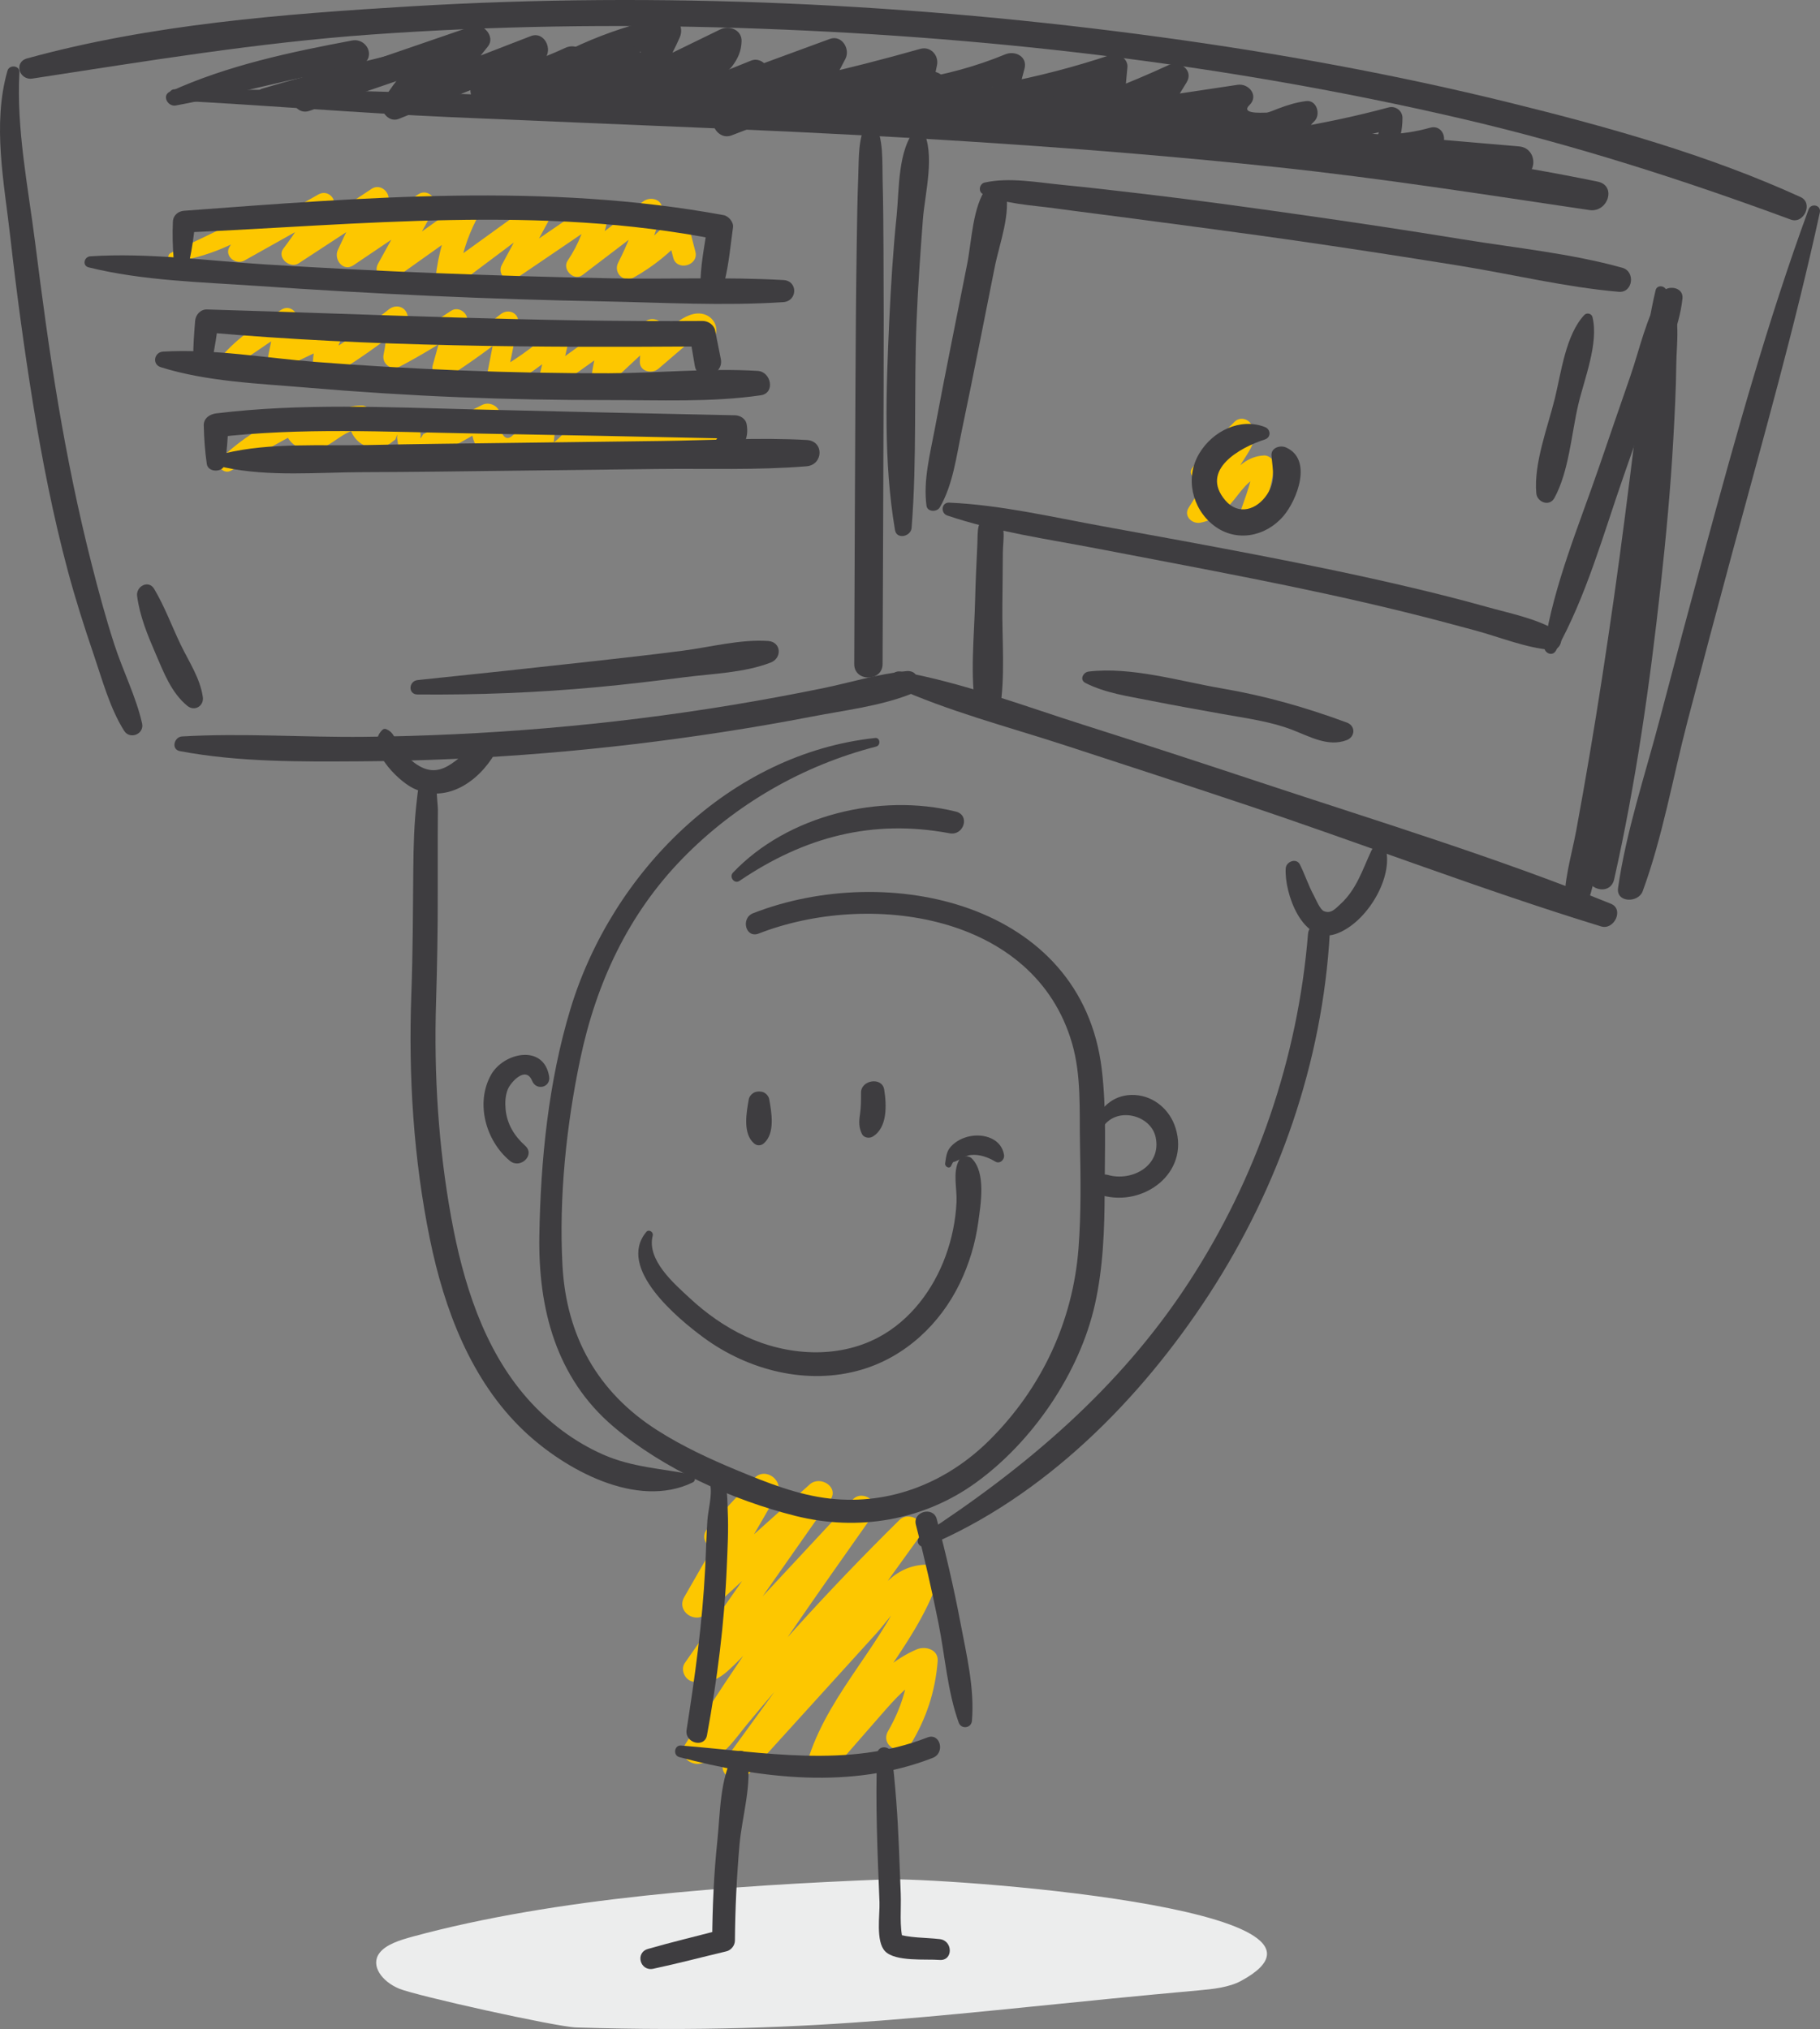 <?xml version="1.0" encoding="UTF-8"?><svg id="Ebene_2" xmlns="http://www.w3.org/2000/svg" viewBox="0 0 2606.72 2905.94"><rect x="0" y="0" width="2606.72" height="2905.94" fill="#808080" stroke="none"/><path d="m1720.86,684.69c25.33-16.38,46.57-39.49,68.32-60.22-7.79-.91-15.58-1.82-23.37-2.73,5.08,8.03-25.11,44.8-30.08,52.68-11.11,17.61-22.21,35.23-33.32,52.84-7.46,11.82,4.87,23.48,16.69,21.36,18.31-3.29,32.08-14.41,44.25-27.97,12.6-14.04,25.78-38.18,46.72-39.31-4.87-4.84-9.74-9.68-14.62-14.52-3.72,28.51-15.58,53.89-23.82,81.08-2.75,9.07,9,14.57,15.33,8.6,24.99-23.59,33.73-56.39,38.12-89.65,1.01-7.63-7.47-14.89-14.62-14.52-47.88,2.5-56.68,60.68-98.93,68.05,5.56,7.12,11.12,14.24,16.69,21.36,17.74-27.8,35.49-55.6,53.23-83.4,10.24-16.04,22.38-33.37,10.1-51.49-5.26-7.76-16.43-9.77-23.37-2.73-21.02,21.33-44.45,42.12-61.15,67.11-5.63,8.43,5.63,18.76,13.84,13.45h0Z" style="fill:#fdc700;"/><path d="m247.67,374.71c48.8-5.29,93.58-27.21,134.98-52.75-6.55-6.37-13.1-12.73-19.65-19.1-11.41,16.6-22.81,33.2-33.92,50.01-8.76,13.27,8.37,27.34,20.91,20.32,40.53-22.72,81.07-45.43,121.6-68.15-7.15-6.95-14.31-13.9-21.46-20.85-12.36,25.58-26.95,49.26-44.24,71.8-9.89,12.89,9.31,29.34,21.79,21.18,40.33-26.39,80.66-52.77,120.99-79.16-7.45-7.24-14.91-14.49-22.36-21.73-15.67,26.52-29.73,53.73-42.46,81.78-6.15,13.56,7.68,31.78,22.45,21.82,36.44-24.6,72.88-49.19,109.32-73.79-7.51-7.29-15.01-14.59-22.52-21.88-17.27,31.27-34.54,62.54-51.81,93.81-7.48,13.55,8.63,31.85,22.57,21.93,37.58-26.72,75.15-53.43,112.73-80.15-7.55-7.33-15.09-14.67-22.64-22-16.65,32.28-26.49,65.26-30.19,101.41-1.21,11.76,15.13,20.91,24.59,13.8,46.19-34.7,92.41-69.34,138.7-103.9-6.75-6.56-13.5-13.12-20.25-19.68-15.9,30.2-32.07,60.25-48.24,90.3-6.56,12.2,7.48,28.05,20.07,19.5,42.09-28.59,84.18-57.18,126.27-85.76-7.31-5.46-14.62-10.93-21.93-16.39-4.52,27.99-14.12,52.69-29.94,76.27-8.32,12.41,8.94,29.87,21.19,20.59,36.54-27.71,72.94-55.6,109.36-83.46-8.88-4.98-17.77-9.97-26.65-14.95-7.9,28.13-18.17,54.64-31.54,80.66-7.28,14.16,7.77,29.46,22.03,21.41,28.29-15.97,52.86-35.67,74.41-60-9.12-2.32-18.24-4.63-27.36-6.95,3.24,12.76,6.48,25.52,9.72,38.28,5.1,20.09,36.98,11.57,31.79-8.52-3.29-12.75-6.59-25.49-9.88-38.24-2.95-11.41-19.27-16.16-27.36-6.95-19.65,22.36-41.61,40.44-67.5,55.19,7.34,7.14,14.69,14.27,22.03,21.41,14.44-28.38,25.92-57.54,34.4-88.23,4.65-16.83-15.13-23.84-26.65-14.95-35.22,27.17-70.46,54.3-105.56,81.61,8.13,6.05,16.25,12.1,24.38,18.15,16.84-25.8,27.43-53.24,31.98-83.74,1.72-11.54-10.13-24.47-21.93-16.39-42,28.74-84,57.48-126,86.22,6.69,6.5,13.38,13,20.07,19.5,16.07-30.11,32.13-60.21,48.47-90.17,6.59-12.08-7.74-28.74-20.25-19.68-46.69,33.85-93.45,67.61-140.24,101.31,8.2,4.6,16.4,9.2,24.59,13.8,3.55-30.35,12.08-58.2,26.07-85.37,6.98-13.55-8.38-32.15-22.64-22-37.56,26.75-75.12,53.49-112.68,80.24,7.52,7.31,15.05,14.62,22.57,21.93,17.25-31.28,34.5-62.57,51.74-93.85,7.56-13.71-8.48-31.37-22.52-21.88-36.42,24.62-72.85,49.25-109.27,73.87,7.48,7.27,14.97,14.54,22.45,21.82,12.71-28.06,26.84-55.22,42.35-81.84,7.97-13.68-8.6-30.84-22.36-21.73-40.19,26.62-80.38,53.24-120.57,79.86,7.26,7.06,14.53,14.12,21.79,21.18,17.16-22.63,31.61-46.39,43.82-72.03,6.55-13.75-7.26-28.92-21.46-20.85-40.4,22.94-80.8,45.88-121.2,68.82,6.97,6.77,13.94,13.55,20.91,20.32,10.99-16.84,21.66-33.86,32.33-50.9,7.46-11.91-7.84-27.1-19.65-19.1-39.13,26.5-81.67,43.96-123.84,64.68-5.77,2.84-3.33,13.03,3.3,12.32h0Z" style="fill:#fdc700;"/><path d="m329.56,527.77c30.55-18.16,58.39-40.34,89.32-58.07-7.61-5.69-15.23-11.38-22.84-17.07-4.05,18.55-7.89,37.12-11.63,55.74-2.86,14.25,10.86,23.63,23.53,17.58,25.19-12.03,50.38-24.06,75.56-36.1l-22.02-21.4c-9.28,19.21-13.7,36.76-13.54,58.18.09,12.17,13.76,19.94,24.3,13.64,37.59-22.46,73.14-47.49,107.21-74.97-9.15-3.68-18.31-7.35-27.46-11.03,1.97,18.51,1.48,34.78-2.53,53.12-3.01,13.79,11.01,24,23.39,17.48,30.68-16.16,60.19-34.05,88.82-53.61-7.58-5.66-15.15-11.32-22.73-16.98-6.4,23.01-12.81,46.03-19.2,69.04-3.43,12.36,11.11,23.76,22.21,16.6,33.31-21.46,65.22-44.67,96.04-69.56-8.26-4.64-16.52-9.27-24.78-13.9-5.68,29.13-11.35,58.26-17.03,87.38-2.41,12.36,9.89,22.24,21.35,15.95,33.73-18.5,64.68-40.62,93.35-66.24-8.15-4.57-16.3-9.14-24.45-13.72-4.8,20.32-9.59,40.64-14.38,60.96-2.74,11.64,10.79,24.18,21.85,16.32,31.3-22.24,62.53-44.57,93.77-66.89-6.92-6.72-13.84-13.45-20.76-20.17-10.32,22.35-16.62,44.53-19.61,68.97-1.73,14.12,17.53,18.57,26.17,10.51,23.92-22.34,47.84-44.68,71.76-67.02-8.82-3.54-17.64-7.08-26.46-10.63-.79,15.2-1.58,30.4-2.36,45.6-.75,14.53,17.18,18.77,26.6,10.68,10.15-8.72,20.31-17.43,30.46-26.15,4.35-3.74,8.7-7.47,13.05-11.21,8.34-3.09,11.01-8.52,8.01-16.29-6.3,18.92,22.37,25.02,29.41,7.72,7.31-17.96-6.91-34.56-25.71-33.22-27.88,1.99-57.72,40.94-77.26,57.83,8.87,3.56,17.73,7.12,26.6,10.68.73-15.2,1.47-30.4,2.2-45.6.68-14-17.24-19.3-26.46-10.63-23.84,22.42-47.68,44.84-71.52,67.26,8.72,3.5,17.44,7,26.17,10.51,2.29-19.29,7.13-36.59,15.21-54.26,5.62-12.28-7.29-29.86-20.76-20.17-31.17,22.44-62.35,44.87-93.47,67.39,7.28,5.44,14.56,10.88,21.85,16.32,4.62-20.37,9.24-40.73,13.84-61.1,3.27-14.45-13.72-23.48-24.45-13.72-26.68,24.3-55.56,44.58-87.27,61.74,7.12,5.32,14.23,10.63,21.35,15.95,5.84-29.08,11.69-58.17,17.53-87.25,3.07-15.27-13.45-22.95-24.78-13.9-28.95,23.1-59.04,44.43-90.27,64.34,7.4,5.53,14.81,11.07,22.21,16.6,6.64-22.95,13.25-45.91,19.88-68.87,3.61-12.5-11.49-24.5-22.73-16.98-28.82,19.29-58.54,36.8-89.28,52.84,7.8,5.83,15.59,11.65,23.39,17.48,4.59-20.59,6.1-40.06,3.94-61.16-1.49-14.54-16.31-19.95-27.46-11.03-31.99,25.6-65.57,48.68-100.69,69.75,8.1,4.55,16.2,9.09,24.3,13.64-.15-15.5,2.18-28.37,9.02-42.58,7.15-14.86-7.43-28.4-22.02-21.4-25.16,12.07-50.33,24.15-75.49,36.22,7.84,5.86,15.69,11.72,23.53,17.58,3.71-18.64,7.32-37.28,10.72-55.97,2.3-12.62-10.62-24.64-22.84-17.07-30.87,19.13-63.12,39.89-86.65,67.95-7.48,8.92,2.03,22.86,12.96,16.37h0Z" style="fill:#fdc700;"/><path d="m331.09,673.93c33.82-19.37,66.09-40.19,101.4-56.98-8.06-6.02-16.12-12.05-24.19-18.07-3.65,19.76,4.59,37.6,24.95,44.3,34,11.19,52.99-28.21,83.79-28.62-5.67-5.63-11.35-11.27-17.02-16.9-2.07,19.89,10.53,39.47,31.08,43.3,9.23,1.72,20.55-.61,28.22-6.24,2.34-1.78,4.67-3.55,7.01-5.33,2.61-7.68,3.36-8.68,2.26-2.99.01.01,1.8,12.44,2.04,13,6.96,15.78,25.24,18.32,40.55,14.57,32.81-8.04,65.94-31.6,95.96-46.84-7.39-7.18-14.78-14.36-22.17-21.54-16.25,24.24-11.23,57.98,17.43,70.51,12.31,5.38,25.75,5.46,38.07.26,16.14-6.81,25.79-24.86,43.35-27.73-6.43-6.33-12.86-12.66-19.29-18.98-2.64,14.94-3.65,28.78-2.27,43.95.83,9.21,6.48,14.36,15.55,15.44,14.37,1.71,25.57-4.78,36.34-13.71,5.38-4.47,13.13-15.52,20.14-17.08,8.47-1.88,20.52,8.06,29.18,9.68,25.33,4.72,55.51-2.93,80.92-5.4,27.9-2.71,55.88-4.95,83.65-8.78,16.09-2.22,12.74-28.7-3.47-27.88-30.44,1.55-60.82,5.06-91.17,7.84-11.4,1.05-22.79,2.14-34.19,3.14-19.29,1.69-30.67-2.9-49.23-7.54-11.51-2.87-20.49-2.81-31.3,2.71-13.27,6.78-24.58,28.15-40.44,26.17,5.18,5.15,10.36,10.29,15.54,15.44-1.08-12.7-1.01-23.16,1.32-35.97,2.28-12.53-7.1-20.91-19.29-18.98-9.38,1.48-16.41,4.92-24.22,10.49-3.51,2.5-6.58,5.56-9.89,8.29-2.15,2.03-4.42,3.91-6.82,5.64-9.77,9.81-17.05,2.56-21.84-21.76,9.8-14.44-9.02-28.12-22.17-21.54-22.36,11.19-44.64,22.55-67.09,33.54-5.81,2.93-11.68,5.75-17.61,8.46-3.88,7-5.02,7.4-3.42,1.2-1.54-2.37.13-11.57-1.48-15.35-4.05-9.52-12.76-14.71-22.82-15.93-6.23-.75-11.89.16-17.7,2.33-3.74,1.4-28.08,22.31-26.24,3.66.9-9.11-8.47-17.06-17.02-16.9-12.08.22-21.5,2.23-32.34,7.95-1.98,1.05-46.82,30.31-45.04,18.48,2.13-14.15-10.73-25.01-24.19-18.07-35.17,18.15-70.43,39.21-98.97,66.93-9.6,9.33,2.79,24.33,14.12,17.84h0Z" style="fill:#fdc700;"/><path d="m590.99,2773.67c-18.67,5.07-38.61,11.39-47.67,23.78-12.96,17.72,3.53,40.38,28.18,50.68,24.65,10.3,225.11,54.77,253.82,55.66,353.94,10.89,539.61-21.59,890.7-53.06,21.63-1.94,44.34-4.35,61.49-13.64,194.45-105.33-434.13-148.38-509.65-145.4-220.92,8.74-471.41,26.16-676.87,81.98Z" style="fill:#eceded;"/><path d="m1039.38,2213.62c23.56-22.63,46.79-45.59,70.01-68.57-10.72-7.98-21.43-15.95-32.15-23.93-32.98,55.07-65.4,110.51-97.23,166.25-11.67,20.43,15.37,39.01,31.91,23.76,57.9-53.39,116.03-106.47,174.45-159.3-9.86-7.34-19.73-14.69-29.59-22.03-58.62,84-117.2,168.03-175.94,251.94-6.63,9.47,0,24.31,11.01,26.56,19.44,3.97,34.86-1.38,49.82-14.56,24.8-21.86,46.3-49.08,68.82-73.25,45.77-49.12,91.54-98.24,137.31-147.36-9.76-7.26-19.52-14.53-29.27-21.79-81.41,114.24-162.56,228.58-237.37,347.31-9.58,15.2,6.26,29.94,21.35,27.33,31.65-5.47,48.64-33.54,67.82-56.75,25.91-31.37,52.38-62.27,79.39-92.7,53.02-59.73,108.26-117.35,165.34-173.21-10.01-7.45-20.01-14.9-30.02-22.35-82.31,113.28-164.61,226.57-246.91,339.86-13.32,18.33,16.46,39.56,31.25,23.26,41.92-46.2,83.83-92.39,125.75-138.59,20.28-22.35,40.52-44.75,60.85-67.06,16.19-17.77,40.25-56.4,66.93-57.84-6.39-8.29-12.79-16.59-19.18-24.88-34.14,94.34-113.22,164.01-145,259.91-6.37,19.24,21.17,34.38,34.38,19.29,22.58-25.79,45.07-51.65,67.61-77.46,21.38-24.47,41.72-48.3,72.25-61.42-10.03-5.63-20.05-11.25-30.08-16.88-2.55,36.13-12.86,68.81-30.95,100.14-12.21,21.16,20.3,38.75,32.69,18.34,22.23-36.6,35.04-75.74,38.34-118.45,1.31-16.93-17.65-22.14-30.08-16.88-61.87,26.2-105.81,95.44-148.88,144.43,11.46,6.43,22.92,12.86,34.38,19.29,31.67-95.22,110.7-165.3,144.24-260.11,4.19-11.84-6.87-25.63-19.18-24.88-23.62,1.43-40.94,11.74-57.49,28.33-26.01,26.09-49.74,54.89-74.51,82.15-50.07,55.1-100.13,110.2-150.2,165.31,10.42,7.75,20.83,15.51,31.25,23.26,81.85-113.54,163.72-227.07,245.56-340.62,12.99-18.02-15.26-36.91-30.02-22.35-51.3,50.62-101.22,102.63-149.53,156.12-23.39,25.9-46.39,52.16-68.99,78.76-18.75,22.07-46.43,72.66-76.68,77.84,7.12,9.11,14.23,18.22,21.35,27.33,74.86-118.57,155.68-233.26,236.53-347.78,12.28-17.4-15.25-36.86-29.27-21.79-36.04,38.72-72.09,77.43-108.13,116.15-16.64,17.87-33.27,35.74-49.91,53.61-11.17,12-43.64,59.44-61.53,55.8,3.67,8.85,7.34,17.71,11.01,26.56,58.71-83.96,117.58-167.8,176.42-251.67,12.86-18.33-14.73-35.4-29.59-22.03-58.6,52.72-117.43,105.12-176.54,157.27,10.64,7.92,21.28,15.84,31.91,23.76,33.06-55.02,65.57-110.41,97.49-166.1,11.4-19.89-16.21-40.88-32.15-23.93-22.38,23.8-44.73,47.6-66.74,71.74-15.76,17.27,8.97,40.92,25.68,24.87h0Z" style="fill:#fdc700;"/><path d="m1253.43,1056.96c-208.53,22.37-377.26,192.85-436.43,388.2-31.48,103.94-42.79,216.84-44.51,325.13-1.66,104.45,24.04,203.11,106,272.85,71.05,60.46,170.79,105.45,261.06,128.02,89.39,22.35,182.86,6.68,257.92-47.46,81.24-58.6,148.51-156.99,170.61-254.84,11.98-53.03,13.94-108.25,14.07-162.4.14-57.71,2.76-118.05-4.17-175.39-28.89-239.03-307.38-297.99-499.25-223.16-18.3,7.14-10.72,36.42,7.82,29.19,157.65-61.48,395.26-29.31,449.03,157.54,13.22,45.96,10.34,94.04,11.2,141.35.92,50.55,1.81,101.23-2.05,151.68-8.01,104.66-52.67,200.36-127.33,274.72-60.96,60.72-142.08,93.49-228.4,83.96-46.45-5.13-90.05-22.65-132.88-40.37-39.36-16.29-78.25-34.33-114.27-57.22-85.93-54.61-130.9-135.28-136.27-236.84-5.14-97.08,5.55-200.39,25.54-295.35,22.85-108.54,68.54-207.08,146.48-287.06,75.73-77.73,172.3-133.26,277.36-160.28,6.71-1.73,5.8-13.05-1.53-12.27h0Z" style="fill:#3e3d40;"/><path d="m1017.24,2126.62c3.08,14.72-3.05,36-4.06,50.95-1.57,23.01-2.02,46.13-3.2,69.17-3.98,77.64-14.55,154.07-26.6,230.82-2.96,18.86,25.74,26.58,29.22,7.67,14.67-79.57,24.92-160.23,28.35-241.1,1.13-26.56,2.61-53.21,1.35-79.78-.67-14.19.27-32.33-6.63-45.37-5.39-10.18-20.63-2.89-18.42,7.64h0Z" style="fill:#3e3d40;"/><path d="m972.95,2516.56c117.42,31.12,247.08,46.43,363.02,1.09,18.29-7.15,10.71-36.44-7.82-29.19-113.94,44.55-234.71,20.91-352.76,11.54-9.73-.77-11.73,14.09-2.44,16.56h0Z" style="fill:#3e3d40;"/><path d="m1392.09,2464.52c3.93-46.8-8.01-95.52-16.65-141.24-9.39-49.7-20.89-98.67-33.74-147.57-4.96-18.87-34.84-10.88-29.92,8.02,12.2,46.83,23,94.21,32.49,141.66,9.35,46.73,12.69,96.63,28.81,141.63,3.64,10.15,18.11,8.35,19.01-2.5h0Z" style="fill:#3e3d40;"/><path d="m1059.15,1261.6c92.57-62.74,190.09-88.94,301-68.14,20.22,3.79,29.71-25.92,8.87-31.08-108.95-26.98-241.07,5.17-319.21,87.42-5.83,6.14,1.91,16.83,9.34,11.8h0Z" style="fill:#3e3d40;"/><path d="m1580.59,1612.84c20.07-28.08,67.78-15.84,74.59,15.86,8.72,40.61-33.41,63.96-68.34,54.11-18.91-5.33-27.56,23.84-8.35,29.25,59.51,16.77,125.48-31.97,105.17-96.7-8.11-25.84-30.57-45.44-58.03-47.05-28.3-1.66-48.03,15.23-58.28,39.19-3.45,8.05,8.94,11.34,13.23,5.34h0Z" style="fill:#3e3d40;"/><path d="m786.49,1541.58c-7.78-46.73-65.28-34.26-83.21-2.19-22.67,40.55-7.45,94.62,27.03,123.22,14.73,12.22,36.78-8.26,21.89-21.66-15.59-14.02-26.02-30.97-28.03-52.14-.91-9.56-.47-19.7,3.18-28.73,4.04-10,25.78-34.31,34.84-11.99,5.92,14.59,26.95,9.36,24.31-6.51h0Z" style="fill:#3e3d40;"/><path d="m1051.25,2512.39c-20.26,33.53-19.73,85.29-23.77,123.57-5.03,47.64-7.12,95.48-7.45,143.37,4.06-5.12,8.11-10.24,12.17-15.36-34.7,9.13-69.71,17.4-104.18,27.35-18.65,5.38-11.23,32.38,7.6,28.37,35.1-7.47,69.89-16.67,104.81-24.97,6.8-1.62,12.11-8.39,12.17-15.36.36-45.9,2.59-91.69,6.57-137.41,3.51-40.27,18.7-87.74,10.56-127.29-1.81-8.77-14.28-9.23-18.48-2.27h0Z" style="fill:#3e3d40;"/><path d="m1256.29,2512.42c-2.68,70.85.57,141.09,3.36,211.94.71,17.94-5.71,56.12,8.06,70.29,14.82,15.25,58.46,10.82,77.92,12.4,19.66,1.6,19.48-27.52.4-29.81-19.93-2.39-44.11-1.37-63.21-8.05,3.6,3.54,7.19,7.08,10.79,10.62-5.74-20.3-2.69-46.54-3.51-67.53-.87-22.2-1.75-44.41-2.62-66.61-1.77-44.86-5.03-88.67-10.22-133.23-1.5-12.9-20.46-13.56-20.97-.02h0Z" style="fill:#3e3d40;"/><path d="m925.7,1764.37c-42.96,51.63,45.36,124.44,82.35,151.56,63.86,46.83,148.32,68.48,225.6,45.85,62.58-18.33,112.66-65.2,140.86-123.38,13.44-27.73,22.35-57.25,26.58-87.76,3.66-26.35,11.25-70.87-9.11-91.36-5.08-5.12-15.09-4.06-18.52,2.55-9.21,17.73-2.59,39.94-3.48,59.64-1.2,26.46-6.58,52.56-15.65,77.44-17.53,48.08-50.48,92.22-96.25,116.5-58.87,31.23-131.42,26.1-190.55-1.58-29.09-13.62-55.79-32.49-79.28-54.3-22.78-21.16-62.42-55-53.37-89.98,1.29-5.01-5.58-9.5-9.2-5.16h0Z" style="fill:#3e3d40;"/><path d="m1362.3,1669.67c1.27-2.89,2.58-5.13,4.46-7.66-1.77,1-3.53,2-5.3,2.99,10.06-.52,18.36-9.59,29.03-10.79,12-1.35,24.76,3.19,34.87,9.34,6.76,4.11,13.78-2.69,12.67-9.55-3.78-23.2-28.77-30.85-49.35-26.56-9.88,2.06-19.43,6.85-26.36,14.24-6.89,7.34-7.19,15.19-8.65,24.49-.75,4.78,6.34,8.74,8.65,3.49h0Z" style="fill:#3e3d40;"/><path d="m1233.22,1564.91c.04,10.77.03,21.03-1.57,31.69-1.51,10.08-1.66,18.15,2.92,27.59,2.59,5.35,10.45,6.59,15.19,3.78,21.6-12.79,20.14-45.66,16.65-67.43-2.99-18.71-33.26-13.86-33.19,4.36h0Z" style="fill:#3e3d40;"/><path d="m1084.47,1563.49c-.41.07-.82.13-1.23.2-4.67.76-9.88,5.76-10.72,10.44-3.42,19.09-9.1,49.34,7.56,63.56,4.21,3.6,9.76,3.51,13.94-.16,16.48-14.45,11.11-44.27,7.64-63.5-.83-4.62-5.83-9.69-10.53-10.37-2.39-.35-4.21-.57-6.66-.17h0Z" style="fill:#3e3d40;"/><path d="m990.91,2111.85c-43.62-8.68-85.58-10.28-127.14-28.61-41.37-18.25-78.39-46.26-108.28-80.08-63.16-71.47-92.37-166.88-109.15-258.96-18.48-101.38-24.95-205.23-21.82-308.17,1.58-52.07,2.58-103.98,2.44-156.08-.08-28.07,0-56.14,0-84.21,0-12.02.13-24.03.22-36.05.05-6.36-3.49-32.67-.43-37.01-5.07,1.36-10.14,2.72-15.21,4.07.92.47,1.85.94,2.77,1.41-1.61-3.89-3.23-7.77-4.84-11.66-.27.72-.55,1.44-.82,2.16-3.59,9.45,10.63,16.84,16.94,9.51l1.52-1.77c3.81-4.42,4.13-10.21.01-14.63-.7-.75-1.4-1.51-2.11-2.26-3.08-3.3-9.64-4.22-13.44-1.57-12.55,8.79-13.06,25.45-14.73,39.7-3.73,31.84-4.6,64.14-4.88,96.16-.53,60.18-.63,120.23-2.83,180.38-4.27,116.83,3.1,235.54,26.54,350.25,20.52,100.41,58.75,202.75,134.58,274.79,57.75,54.87,161.84,113.1,242.09,73.85,4.73-2.31,3.72-10.2-1.45-11.23h0Z" style="fill:#3e3d40;"/><path d="m1327.18,2214.69c168.23-70.51,306.68-210.28,404.88-361.45,99.95-153.86,161.92-332.26,172.5-515.71,1.14-19.86-29.55-19.34-31.12-.03-14.49,177.87-73.41,349.71-170.86,499.2-98.96,151.8-233.33,265.5-384.01,363.53-9.56,6.22-1.27,18.62,8.62,14.47h0Z" style="fill:#3e3d40;"/><path d="m1841.48,1243.73c-2.16,35.63,24.32,109.81,71.45,93.97,40.61-13.65,77.84-71.38,73.38-113.61-1.09-10.34-16.67-17.52-22.15-5.77-12.91,27.71-21.21,55.61-44.68,76.91-6.77,6.15-13.28,14.12-23.54,9.62-5.42-2.38-11.53-17.41-14.06-22.06-7.83-14.36-12.76-29.93-20.03-44.53-5.01-10.05-19.78-4.35-20.37,5.46h0Z" style="fill:#3e3d40;"/><path d="m46.46,112.52c161.86-24.74,321.83-51.37,485.44-63.06,174.52-12.47,349.73-14.9,524.58-9.46,347.75,10.83,696.44,50.83,1035.55,129.65,161.36,37.51,317.66,87.53,472.94,144.88,18.61,6.87,32.58-23.8,13.93-32.3-132.65-60.49-275.76-100.43-416.97-135.26-164.3-40.52-331.1-70.83-498.74-93.68C1307.85,4.87,946.86-12.35,588.72,9.07,406.18,20,215.65,34.88,38.74,83.69c-19.36,5.34-11.23,31.73,7.72,28.83h0Z" style="fill:#3e3d40;"/><path d="m10.71,101.29c-21.98,76.65-4.72,160.44,4.04,238.16,8.95,79.37,19.61,158.67,32.35,237.51,13.05,80.76,28.84,161.38,49.99,240.45,10.8,40.35,23.5,80.2,36.98,119.73,12.32,36.15,23.27,77.14,43.74,109.56,8.31,13.16,29.14,4.61,25.69-10.65-8.64-38.22-27.52-75.36-39.66-112.77-12.31-37.92-22.69-76.42-32.52-115.04-19.28-75.73-34.87-152.16-47.9-229.21-13.07-77.28-23.37-154.95-33.24-232.68-10.19-80.21-26.8-161.7-22.38-242.86.54-9.9-14.47-11.3-17.07-2.21h0Z" style="fill:#3e3d40;"/><path d="m257.65,1075.78c84.13,15.88,172.45,15.13,257.84,14.62,89.05-.53,178.08-4.55,266.82-11.9,84.46-6.99,168.7-17.06,252.47-29.98,43.04-6.64,85.95-14.07,128.71-22.3,45.57-8.78,95.57-14.75,138.92-31.39,16.62-6.38,17.18-35.72-4.19-33.64-40.64,3.95-80.97,16.61-120.98,24.77-42.65,8.7-85.47,16.61-128.41,23.72-88.2,14.59-176.95,25.61-266.03,33.2-86.77,7.39-173.81,11.5-260.89,12.42-86.88.92-174.47-5.58-261.16-.55-11.47.67-16,18.59-3.09,21.02h0Z" style="fill:#3e3d40;"/><path d="m1280.18,983.3c77.59,35.27,162.83,57.39,243.8,83.7,86.44,28.09,172.82,56.4,259.03,85.19,170.26,56.86,338.59,122,510.15,174.64,18.8,5.77,33.32-24.66,14.01-32.47-163.83-66.29-334.79-118.38-502.49-173.97-84.35-27.96-168.82-55.56-253.5-82.47-85.59-27.2-173.14-60.37-261.7-76.15-12.1-2.16-22.61,15.47-9.29,21.53h0Z" style="fill:#3e3d40;"/><path d="m2590.29,300.1c-58.37,159.3-103.75,322.9-148.23,486.7-21.94,80.8-43.51,161.7-64.71,242.69-20.84,79.6-48.25,160.82-59.86,242.32-3.02,21.17,28.94,21.84,35.29,4.56,28.54-77.7,43.16-162.74,64.05-242.86,21.12-81.01,42.62-161.93,64.48-242.75,43.74-161.69,89.57-322.82,125.18-486.41,2.31-10.61-12.58-14.12-16.19-4.25h0Z" style="fill:#3e3d40;"/><path d="m1356.73,738.32c68.95,23.34,143.06,33.59,214.4,47.31,74.19,14.27,148.46,28.17,222.55,42.98,72.21,14.43,144.25,29.79,215.77,47.37,34.76,8.55,69.39,17.66,103.92,27.08,35.36,9.65,71.27,24.53,107.82,27.8,15.54,1.39,20.38-20.66,7.92-27.94-29.83-17.44-66.79-24.48-99.86-33.77-36.39-10.23-73.05-19.42-109.84-28.1-73.64-17.38-147.8-32.57-222.09-46.9-72.28-13.94-144.71-27.1-217.13-40.28-72.71-13.23-146.75-30.71-220.75-33.98-11.16-.49-12.63,15.06-2.71,18.42h0Z" style="fill:#3e3d40;"/><path d="m2228.48,931.89c43.32-77.12,67.78-166.41,96.83-249.65,14.87-42.6,29.74-85.21,44.44-127.87,14.03-40.7,35.54-84.04,40-126.91,1.76-16.89-22.36-20.1-30.07-7.83-21.84,34.78-31.22,80.55-44.67,119.28-14.8,42.62-29.45,85.28-44.08,127.96-28.83,84.09-65.36,170.21-79.04,258.31-1.48,9.51,11.26,16.18,16.59,6.69h0Z" style="fill:#3e3d40;"/><path d="m2371.23,415.84c-16.46,69.19-21.05,141.46-29.78,211.93-9.39,75.79-18.92,151.58-29.7,227.19-10.83,75.97-22.38,151.81-35.23,227.47-6.05,35.64-12.35,71.24-18.89,106.79-6.52,35.43-19.23,75.31-16.32,111.27,1.04,12.79,19.53,20.21,26.29,6.85,15.53-30.7,19.02-69.02,25.23-102.67,6.93-37.52,13.6-75.1,19.98-112.72,12.37-72.85,23.81-145.87,34.06-219.05,10.3-73.52,19.7-147.25,27.01-221.14,7.62-77.04,18.5-156.41,13.28-233.86-.58-8.64-13.74-11.29-15.94-2.06h0Z" style="fill:#3e3d40;"/><path d="m1415.56,735.99c-17.52,11.52-14.75,23-15.73,43.4-1.28,26.77-2.57,53.55-3.2,80.35-1.21,51.73-7.65,108.04,1.31,159.11,2.9,16.52,30.93,16.34,33.77-.12,8.51-49.34,3.22-102.74,3.94-152.77.36-24.72.43-49.45.67-74.17.2-20.5,6.26-41.38-11.66-54.73-2.59-1.93-6.12-3.03-9.11-1.06h0Z" style="fill:#3e3d40;"/><path d="m1346.1,726.61c18.73-32.3,23.65-72.72,31.23-108.84,8.42-40.15,16.58-80.36,24.58-120.59,7.61-38.23,15.22-76.47,22.82-114.7,6.78-34.09,23.77-77.06,15.18-111.39-3.24-12.97-19.57-12.56-26.36-3.24-20.77,28.53-21.58,76.5-28.37,110.61-8.01,40.25-16.03,80.49-24.03,120.74-7.6,38.24-15.07,76.53-22.23,114.86-6.66,35.63-16.84,73.92-11.94,110.21,1.25,9.26,15.06,9.32,19.1,2.35h0Z" style="fill:#3e3d40;"/><path d="m1407.87,277.94c31.04,14.51,69.33,15.79,103.01,20.43,38.24,5.27,76.57,9.9,114.83,15.02,78.65,10.52,157.34,20.69,235.87,32.05,76.53,11.08,152.95,22.89,229.29,35.2,75.37,12.15,151.62,30.77,227.65,37.28,20.34,1.74,24.2-29.09,5.06-34.42-73.59-20.51-152.86-28.37-228.24-40.65-78.34-12.77-156.83-24.59-235.42-35.73-74.16-10.52-148.4-20.81-222.8-29.52-38.35-4.49-76.74-9.04-115.18-12.78-35.75-3.48-76.42-11.24-111.77-3.35-7.33,1.64-9.57,13.09-2.32,16.48h0Z" style="fill:#3e3d40;"/><path d="m1811.63,611.58c-35.52-13.66-74.91,5.85-94.03,37.95-20.39,34.24-10.65,78.34,20.4,102.7,31.95,25.07,74.7,16.75,100.25-13.2,19.6-22.97,42.24-81.28,3.51-98.21-8.3-3.63-21.55.47-20.66,11.66,1.66,20.85,6.35,36.49-6.33,55.67-14.55,22-40.96,30.64-59.86,8.43-36.99-43.48,21.2-75.83,56.55-87.1,9.35-2.98,8.8-14.58.16-17.9h0Z" style="fill:#3e3d40;"/><path d="m1554.56,978.11c28.62,14.62,61.42,19.04,92.64,25.29,34.64,6.94,69.44,13.01,104.2,19.3,33.24,6.02,67.26,10.31,98.95,22.39,24.93,9.5,51.61,25.15,78.41,14.95,12.45-4.74,13.09-20.47.23-25.21-59.27-21.84-116.75-38.23-179.28-48.93-60.24-10.31-129.34-31.35-190.54-24.07-7.8.93-13.41,11.77-4.61,16.27h0Z" style="fill:#3e3d40;"/><path d="m2269.19,451.09c-26.74,28.46-33.17,82.71-42.24,119.55-10.24,41.56-30.4,92.98-26.57,135.85,1.15,12.83,18.88,19.66,25.93,6.75,20.89-38.27,24.3-91.45,34.2-133.8,8.64-36.95,29.52-87.72,20.33-125.39-1.22-5.02-8.15-6.69-11.65-2.96h0Z" style="fill:#3e3d40;"/><path d="m250.16,143.95c131.91,6.86,263.65,18.02,395.76,23.85,131.53,5.8,263.08,11.03,394.61,16.67,262.28,11.25,524.78,27.18,785.91,54.7,150.88,15.9,300.12,39.5,450.11,61.7,26.36,3.9,39.4-35.07,11.63-40.77-257.75-52.93-524.85-73.97-787.04-90.74-266.24-17.02-533.33-24.93-799.95-33.46-73.09-2.34-146.18-4.38-219.28-6.37-77.2-2.1-154.43.2-231.53-1.66-10.55-.25-10.75,15.54-.22,16.09h0Z" style="fill:#3e3d40;"/><path d="m251.8,151.07c87.95-16.34,173.98-41.3,262.34-56.43-4.88-11.55-9.76-23.1-14.64-34.66-31.53,17.88-61.68,37.29-78.73,70.38-7.35,14.26,5.1,34.34,22.24,28.47,81.26-27.8,162.53-55.6,243.79-83.4-7.48-9.58-14.97-19.16-22.45-28.74-20.51,26.65-44.61,50.13-71.71,70.01-16.67,12.22-7.8,44.95,15.23,36.07,54.19-20.9,108.39-41.8,162.57-62.73-6.49-11.02-12.99-22.04-19.48-33.06-19.51,20.35-39.03,40.71-58.54,61.06-11.42,11.91-4.94,27.55,8.87,33.12,41.44,16.7,78.47-15.78,112.93-34.54,46.21-25.16,95.51-42.43,146.85-53.54-7.57-9.69-15.15-19.39-22.72-29.08-12.73,28.97-28.55,55.58-47.92,80.6-13.72,17.72,12.02,34.7,27.79,27.01,44.59-21.74,89.18-43.48,133.74-65.28-10.17-5.71-20.34-11.41-30.51-17.12-.8,20.61-27.65,33.52-27.65,57.2,0,18.45,13.4,33.17,31.59,35.55,24.88,3.24,54.6-14.55,77.2-22.92,32.02-11.86,64.03-23.72,96.05-35.58-7.43-9.51-14.86-19.02-22.29-28.53-9.44,18.19-18.87,36.38-28.31,54.56-8.02,15.45,5.26,32.33,22.2,28.42,52.94-12.22,105.51-25.8,157.74-40.73-7.98-7.85-15.96-15.7-23.94-23.56l-9.32,44.21c-3.25,15.39,9.1,25.98,23.87,23.49,48.56-8.19,94.73-22.52,140.01-41.75-9.2-6.87-18.39-13.74-27.59-20.62-3.87,14.59-7.74,29.17-11.61,43.76-3.87,14.57,9.29,25.11,22.9,22.54,53.79-10.16,106.5-23.91,158.41-41.31-7.85-5.92-15.7-11.84-23.54-17.76-1.6,17.23-3.21,34.45-4.81,51.68-1.06,11.36,12.84,21.87,23.53,17.74,32.72-12.64,65-26.27,96.87-40.95-8.53-8.29-17.05-16.57-25.58-24.86-10.18,16.27-20.3,32.56-30.27,48.96-9.17,15.06,5.99,29.27,20.94,26.81,41.22-6.79,82.44-13.6,123.66-20.47-5.7-9.67-11.39-19.33-17.09-29-18.08,18.33-15.11,46.89,5.72,62.26,32.65,24.09,67.06-5.71,100.05-9.77-3.99-9.58-7.98-19.15-11.97-28.73-13.52,13.38-21.32,27.72-25.81,46.18-3.1,12.75,7.87,21.63,19.84,19.53,48.64-8.54,96.83-19.29,144.62-31.76-6.63-5-13.25-10-19.88-14.99.84,11.16-1.38,21.67-6.66,31.53-4.87,10.47.77,23.64,13.62,23.46,25.03-.35,48.64-3.6,72.81-10.1-6.07-7.77-12.14-15.54-18.21-23.3-5.17,11.36-10.35,22.73-15.52,34.09-5.31,11.67,1.07,23.04,14,24.12,32.64,2.73,65.27,5.46,97.91,8.18,21.52,1.8,22.13-31.5.45-33.12-32.64-2.45-65.28-4.89-97.92-7.34l14,24.12c5.08-11.42,10.16-22.83,15.24-34.25,5.46-12.27-3.65-27.34-18.21-23.3-21.25,5.89-42.12,9.03-64.13,9.51,4.54,7.82,9.08,15.64,13.62,23.46,7.18-15.77,10.72-29.46,10.73-47.02,0-10.28-10.04-17.65-19.88-14.99-47.78,12.87-96,22.99-144.84,30.9,6.61,6.51,13.23,13.02,19.84,19.53,3.84-12.99,9.42-21.4,18.79-30.79,9.48-9.5,3.37-30.71-11.97-28.73-14.23,1.84-26.17,5.59-39.59,10.62-5.69,2.13-11.44,4.85-17.4,6.15,6.46-1.4-39.77,4.31-24.06-11.07,13.75-13.46-.94-31.41-17.09-29-41.39,6.17-82.76,12.41-124.14,18.66,6.98,8.94,13.96,17.87,20.94,26.81,10.2-16.26,20.25-32.59,30.25-48.97,10.53-17.27-9.93-32.07-25.58-24.86-28.81,13.28-57.97,25.64-87.57,37.06,7.84,5.91,15.68,11.83,23.53,17.74,1.61-17.23,3.23-34.45,4.84-51.68,1.1-11.79-12.81-21.35-23.54-17.76-51.91,17.37-104.63,31.09-158.43,41.22,7.63,7.51,15.27,15.02,22.9,22.54,3.88-14.58,7.75-29.17,11.63-43.75,4.65-17.49-13.43-26.48-27.59-20.62-42.18,17.47-86.04,29.07-131.05,36.4,7.96,7.83,15.91,15.66,23.87,23.49,3.14-14.73,6.29-29.45,9.43-44.18,3.03-14.19-9.09-27.76-23.94-23.56-52.28,14.8-104.88,28.24-157.85,40.33,7.4,9.47,14.8,18.95,22.2,28.42,9.48-18.16,18.97-36.32,28.45-54.49,7.33-14.04-5.18-34.82-22.29-28.53-41.46,15.24-82.92,30.48-124.39,45.72-5.17,1.9-21.37,10.75-25.24,8.67-4.85-2.62,5.91-10.1,9.71-15.24,8.46-11.45,12.89-21.24,13.49-35.63.68-16.48-17.55-23.42-30.51-17.12-44.62,21.69-89.21,43.44-133.79,65.19,9.26,9,18.53,18.01,27.79,27.01,19.37-25.03,35.18-51.64,47.89-80.61,7.05-16.06-4.59-33.01-22.72-29.08-40.7,8.82-80.09,21.59-118.14,38.57-19.78,8.83-38.95,18.9-57.59,29.92-19.11,11.3-39.69,28.9-62.79,19.6,2.96,11.04,5.92,22.08,8.87,33.12,19.51-20.36,39.02-40.72,58.52-61.08,12.92-13.48.16-40.65-19.48-33.06-54.18,20.95-108.35,41.94-162.52,62.92,5.08,12.02,10.16,24.05,15.23,36.07,33.05-24.31,61.23-51.98,86.19-84.52,10.62-13.84-7.08-34.02-22.45-28.74-81.23,27.92-162.46,55.84-243.69,83.76,7.41,9.49,14.83,18.98,22.24,28.47,13.84-26.95,38.42-42.11,63.78-57.03,19.63-11.55,6.22-38.57-14.64-34.66-88.09,16.52-179.1,35.76-260.9,73.24-12.09,5.54-3.08,21.97,8.38,19.84h0Z" style="fill:#3e3d40;"/><path d="m126.92,382.9c77.76,19.26,160.98,21.05,240.6,26.55,83.68,5.78,167.42,10.57,251.21,14.38,81.74,3.71,163.52,6.24,245.33,7.82,85.33,1.64,172.54,6.69,257.73,1.08,20.51-1.35,21.35-30.4.43-31.61-81.39-4.68-163.88-.96-245.44-2.47-83.85-1.56-167.68-4.12-251.48-7.43-81.75-3.22-163.46-7.39-245.11-12.51-82.84-5.19-167.95-17.03-250.95-11.62-8.78.57-11.85,13.45-2.33,15.81h0Z" style="fill:#3e3d40;"/><path d="m230.31,525.91c66.04,20.77,140.38,23.36,208.97,29.21,72.88,6.21,145.88,10.88,218.97,13.81,71.05,2.84,142.15,4.2,213.25,4.08,71.75-.12,147,3.49,218.09-6.87,21.13-3.08,14.99-33.76-4.35-34.94-70.32-4.29-142.66,3.27-213.22,3.39-71.1.12-142.21-1.24-213.25-4.08-69.01-2.76-137.97-6.76-206.83-12.14-71.74-5.61-146.38-19.04-218.35-14.78-12.87.76-16.18,18.27-3.28,22.33h0Z" style="fill:#3e3d40;"/><path d="m322.02,669.47c63.24,13.64,133.63,6.94,198.02,6.77,71.24-.19,142.46-1.21,213.7-2.07,69.2-.83,138.4-1.66,207.6-2.49,70.86-.85,143.09,1.91,213.72-3.85,24.3-1.98,25.56-36.24.51-37.66-68.73-3.91-138.75.5-207.58,1.38-71.24.92-142.47,1.83-213.71,2.75-69.2.89-138.41,1.58-207.61,3.11-66.39,1.47-139.6-3.83-204.47,11.79-10.03,2.41-10.67,18.01-.18,20.27h0Z" style="fill:#3e3d40;"/><path d="m597.95,994.64c86.34.76,171.32-2.52,257.45-10.5,41.85-3.88,83.62-8.9,125.3-14.24,40.11-5.14,85.48-6.31,123.25-21.03,16.46-6.42,15.07-29.6-3.85-30.85-39.68-2.63-82.22,8.69-121.5,13.84-42.83,5.61-85.75,10.36-128.67,15.15-83.82,9.35-167.86,18.31-251.7,27.01-13.07,1.36-14.19,20.51-.28,20.63h0Z" style="fill:#3e3d40;"/><path d="m271.15,374.48c3.97-19.13,6.83-37.46,8.37-57.01-5.38,5.2-10.77,10.39-16.15,15.59,253.97-11.24,511.33-39.77,763.14,9.88-4.25-7.35-8.5-14.7-12.75-22.05-3.84,25.45-9.04,51.14-10.32,76.86-.98,19.68,29.96,23.35,34.53,4.46,6.05-25.05,8.37-51.15,11.89-76.66,1.02-7.39-6.31-16.11-13.43-17.42-254.44-46.83-516.4-25.36-772.65-6.29-8.69.65-15.72,6.49-16.15,15.59-.87,18.37-.33,35.86,1.13,54.15.95,11.91,19.64,16.1,22.39,2.89h0Z" style="fill:#3e3d40;"/><path d="m303.6,516.25c4.38-18.65,6.81-37.63,9.45-56.59-5.67,5.47-11.33,10.94-17,16.41,235.32,20.74,473.82,21.69,709.89,20.15-5.93-4.48-11.86-8.95-17.8-13.43,2.37,13.77,4.7,27.54,7.04,41.31,4.03,23.71,41.98,13.92,37.21-9.97-2.73-13.67-5.47-27.34-8.17-41.01-1.55-7.84-10.14-13.49-17.8-13.43-237.06,1.79-473.11-9.55-709.94-16.48-9.35-.27-16.31,7.6-17,16.41-1.4,17.72-2.89,35.39-2.65,53.17.21,14.92,23.21,18.52,26.75,3.46h0Z" style="fill:#3e3d40;"/><path d="m322.16,664.45c2.84-18.63,4.17-36.34,4.71-55.23-5.91,5.71-11.82,11.41-17.73,17.12,121.68-14.36,244.77-7.7,366.95-5.57,125.49,2.19,250.97,4.79,376.46,7.49l-16.32-12.31c-1.73,2.62-3.47,5.25-5.2,7.87-11.11,7.68-8.24,26.97,7.12,26.57,24.25-.63,35.59-20.78,31.16-43.3-1.44-7.35-9.28-12.16-16.32-12.31-125.49-2.62-250.97-5.33-376.45-8.46-122.21-3.05-245.26-9.1-366.95,5.76-8.98,1.1-17.97,6.81-17.73,17.12.43,18.86,1.6,36.68,4.35,55.35,1.88,12.74,24.01,12.5,25.93-.09h0Z" style="fill:#3e3d40;"/><path d="m196.38,853.61c3.82,29.24,15.27,56.61,26.88,83.52,11.41,26.47,22.27,55.17,45.04,73.8,10.37,8.49,24.06.27,22.18-12.7-3.96-27.28-20.05-50.65-31.82-75.2-12.67-26.44-22.83-54.32-37.83-79.56-8.09-13.61-26.25-3.7-24.45,10.14h0Z" style="fill:#3e3d40;"/><path d="m1311.96,184.28c-26.43,29.5-23.87,86.91-27.72,124.41-5.16,50.16-8.27,100.58-10.58,150.94-4.54,98.79-8.4,201.65,8.22,299.57,2.37,13.93,22.77,9.37,23.77-3.12,7.87-98.25,3.09-197.9,7.13-296.41,1.99-48.38,5.38-96.64,9.01-144.91,2.86-38.13,18.43-94.47-.41-129.37-1.76-3.26-6.95-3.86-9.42-1.1h0Z" style="fill:#3e3d40;"/><path d="m1241.4,174.98c-12.65,22.66-11.12,51.28-12.12,76.69-1.29,32.69-1.72,65.45-2.22,98.16-1.03,67.48-1.5,134.97-1.83,202.46-.65,132.93-1.3,265.86-1.74,398.79-.09,25.81,40.47,25.55,40.59.04.63-132.93,1.06-265.86,1.48-398.79.21-65.44.2-130.89-.18-196.33-.19-32.71-.34-65.47-1.24-98.17-.74-27.01,1.7-58.81-11.72-82.97-2.29-4.12-8.77-3.94-11.03.11h0Z" style="fill:#3e3d40;"/><path d="m2377.14,427.29c-15.36,22.37-12.24,55.8-14.59,82.19-3.2,35.95-5.38,71.98-8.2,107.96-5.48,69.88-11.4,139.76-18.97,209.45-15.4,141.71-38.77,281.89-62.03,422.44-4.1,24.75,32.91,35.03,38.53,10.11,31.2-138.27,51.17-279.76,66.65-420.57,7.66-69.64,14.19-139.45,18.07-209.41,2-35.94,3.9-71.95,4.28-107.95.31-28.83,6.76-68.98-8.87-94.37-3.52-5.72-11.3-5.05-14.87.14h0Z" style="fill:#3e3d40;"/><path d="m377.18,143.43c84.81-5.12,170.07-23.11,252.37-43.85-6.1-10.36-12.21-20.71-18.31-31.07-24,21.94-44.51,46.38-61.92,73.83-8.47,13.35,5.99,34.27,21.82,27.93,57.24-22.89,114.46-45.82,171.65-68.84-6.51-11.04-13.02-22.09-19.53-33.13-14.63,15.7-29.25,31.4-43.88,47.09-14.01,15.04-.13,38.08,19.71,33.45,45.46-10.61,89.13-25.72,131.6-45.06-8.43-10.65-16.87-21.31-25.3-31.96-18.11,18.58-36.18,37.2-54.26,55.81-13.47,13.86-.04,42.32,20.19,34.26,46.48-18.5,92.3-38.4,137.44-59.97-8.53-10.78-17.06-21.55-25.59-32.33-18.96,17.13-37.91,34.26-56.87,51.39-15.22,13.75.7,41.82,20.41,34.63,32.26-11.76,64.51-23.53,96.77-35.29-6.84-11.6-13.67-23.2-20.51-34.8-20.21,17.53-40.42,35.06-60.63,52.59-16.26,14.11,1.02,40.85,20.59,34.93,43.98-13.31,86.4-30.39,127.25-51.43-8.69-10.98-17.38-21.96-26.07-32.93-14.84,18.22-29.68,36.45-44.52,54.67-11.83,14.53-1.28,44.11,20.78,35.27,42.04-16.86,84.08-33.71,126.11-50.57-8.11-10.38-16.21-20.75-24.32-31.13-12.95,21.95-25.89,43.9-38.81,65.86-8.9,15.13,6.28,38.1,24.35,31.17,40.26-15.42,80.52-30.85,120.78-46.27-9.09-6.86-18.18-13.71-27.27-20.57,2.06,9.37-.19,17.57-6.75,24.6-9.92,14.66,7,38.16,24.27,31.06,27.62-11.36,55.24-22.72,82.86-34.09-8.8-8.66-17.59-17.31-26.39-25.97-3,9.58-6,19.17-9,28.75-4.81,15.37,11.12,30.77,26.37,25.96,35.64-11.25,71.31-22.43,106.89-33.89-8.75-4.91-17.5-9.82-26.25-14.73,1.29,7.36,2.59,14.73,3.88,22.09,1.92,10.93,16.01,17.92,26.07,14.63,20.82-6.8,41.65-13.6,62.47-20.41-8.75-6.6-17.5-13.2-26.25-19.8,1.56,7.71.85,15.26-2.14,22.65-4.22,14.26,10.5,30.24,25.29,24.89,26.84-9.71,54.01-16.96,82.09-22.05-8.52-6.42-17.04-12.85-25.56-19.27-.69,12.74-1.38,25.48-2.07,38.22-.68,12.59,13.4,23.11,25.33,19.1,35.08-11.79,69.21-25.66,102.6-41.61-9.58-3.8-19.16-7.59-28.74-11.39,2.97,10.09,1.97,19.89-3,29.4-6.93,14.98,4.54,31.51,21.51,27.53,22.42-5.26,42-13.72,60.64-27.29-9.32-6.96-18.64-13.93-27.96-20.89-2.3,7.31-4.6,14.62-6.9,21.93-3.36,10.68,6.07,25.09,18.19,23.59,62.85-7.75,123.39,19.97,186.49,15.38,27.32-1.99,27.31-38.07.56-41.31-169.31-20.55-341.16-26.3-511.52-18.7,1.72,13.82,3.44,27.63,5.17,41.45,69.82-12.61,145.25,1.94,215.24,7.98,73.4,6.33,146.81,12.66,220.21,19,146.81,12.66,293.62,25.33,440.42,37.99,27.48,2.37,28.09-39.83.57-42.21-150.89-13.02-301.77-26.03-452.66-39.05-73.4-6.33-146.81-12.66-220.21-19-70.89-6.11-143.78-18.17-214.49-5.4-23.77,4.29-19.02,42.53,5.17,41.45,171.19-7.63,341.25-1.08,511.53,17.81.19-13.77.37-27.54.56-41.31-62.88,5.55-123.47-19.65-186.54-11.57,6.06,7.86,12.13,15.73,18.19,23.59,2.27-7.32,4.53-14.64,6.8-21.95,4.62-14.94-14.52-30.77-27.96-20.89-15.97,11.73-32,18.78-51.26,23.03l21.51,27.53c9.35-19.56,11.78-36.83,7.6-58.21-2.63-13.46-18.31-16.21-28.74-11.39-30.4,14.04-61.39,26-93.21,36.37,8.44,6.37,16.89,12.73,25.33,19.1.81-12.74,1.62-25.48,2.43-38.22.91-14.28-13.55-21.33-25.56-19.27-28.13,4.82-55.37,11.83-82.3,21.29,8.43,8.3,16.86,16.59,25.29,24.89,3.47-11.34,4.77-21.21,3.99-33.12-.85-12.93-12.64-24.06-26.25-19.8-20.89,6.54-41.79,13.08-62.68,19.62,8.69,4.88,17.38,9.75,26.07,14.63-1.2-7.39-2.41-14.78-3.61-22.16-1.82-11.16-16.19-17.83-26.25-14.73-35.71,11.02-71.33,22.32-106.98,33.54,8.79,8.65,17.58,17.3,26.37,25.96,3.01-9.58,6.02-19.16,9.03-28.74,4.53-14.42-11.19-32.21-26.39-25.97-27.63,11.34-55.25,22.67-82.88,34.01,8.09,10.35,16.18,20.71,24.27,31.06,9.63-14.2,13.82-28.4,12.75-45.62-.79-12.71-13.33-25.89-27.27-20.57-40.27,15.38-80.54,30.77-120.81,46.15,8.12,10.39,16.24,20.78,24.35,31.17,12.94-21.95,25.85-43.92,38.76-65.89,8.76-14.91-6.29-38.4-24.32-31.13-42.01,16.94-84.03,33.89-126.04,50.83,6.93,11.76,13.86,23.51,20.78,35.27,14.81-18.26,29.61-36.51,44.42-54.77,15.13-18.66-3.6-44.57-26.07-32.93-37.47,19.4-76.11,34.95-116.47,47.25,6.86,11.64,13.72,23.29,20.59,34.93,20.17-17.57,40.34-35.14,60.52-52.7,15.65-13.63-.91-41.99-20.51-34.8-32.24,11.83-64.48,23.66-96.71,35.49,6.8,11.54,13.61,23.09,20.41,34.63,18.92-17.17,37.84-34.33,56.76-51.5,18.83-17.08-5.32-42.07-25.59-32.33-41.68,20.03-83.91,38.71-126.85,55.9,6.73,11.42,13.46,22.84,20.19,34.26,18.05-18.64,36.11-37.27,54.13-55.93,17.32-17.93-4.65-41.52-25.3-31.96-38.99,18.04-79.25,31.52-120.99,41.53,6.57,11.15,13.14,22.3,19.71,33.45,14.53-15.79,29.07-31.57,43.6-47.36,12.38-13.45.36-41.27-19.53-33.13-57.11,23.37-114.19,46.83-171.25,70.32,7.27,9.31,14.55,18.62,21.82,27.93,15.46-24.93,33.71-46.66,55.13-66.66,14.16-13.22-.66-35.65-18.31-31.07-81.48,21.13-164.18,39.3-244.76,63.52-8.77,2.64-7.92,16.96,2.04,16.36h0Z" style="fill:#3e3d40;"/><path d="m547.84,1045.18c-26.71,25.05,21.58,72.55,43.24,83.37,46.58,23.27,93.36-7.58,117.86-49.47,7.06-12.08-6.65-21.42-17.4-16.91-32.92,13.8-54.5,59.29-94.65,32.75-11.53-7.62-20.08-18.47-27.08-30.2-5.45-9.13-6.49-15.99-16.35-20.31-1.95-.85-4.01-.74-5.62.77h0Z" style="fill:#3e3d40;"/></svg>